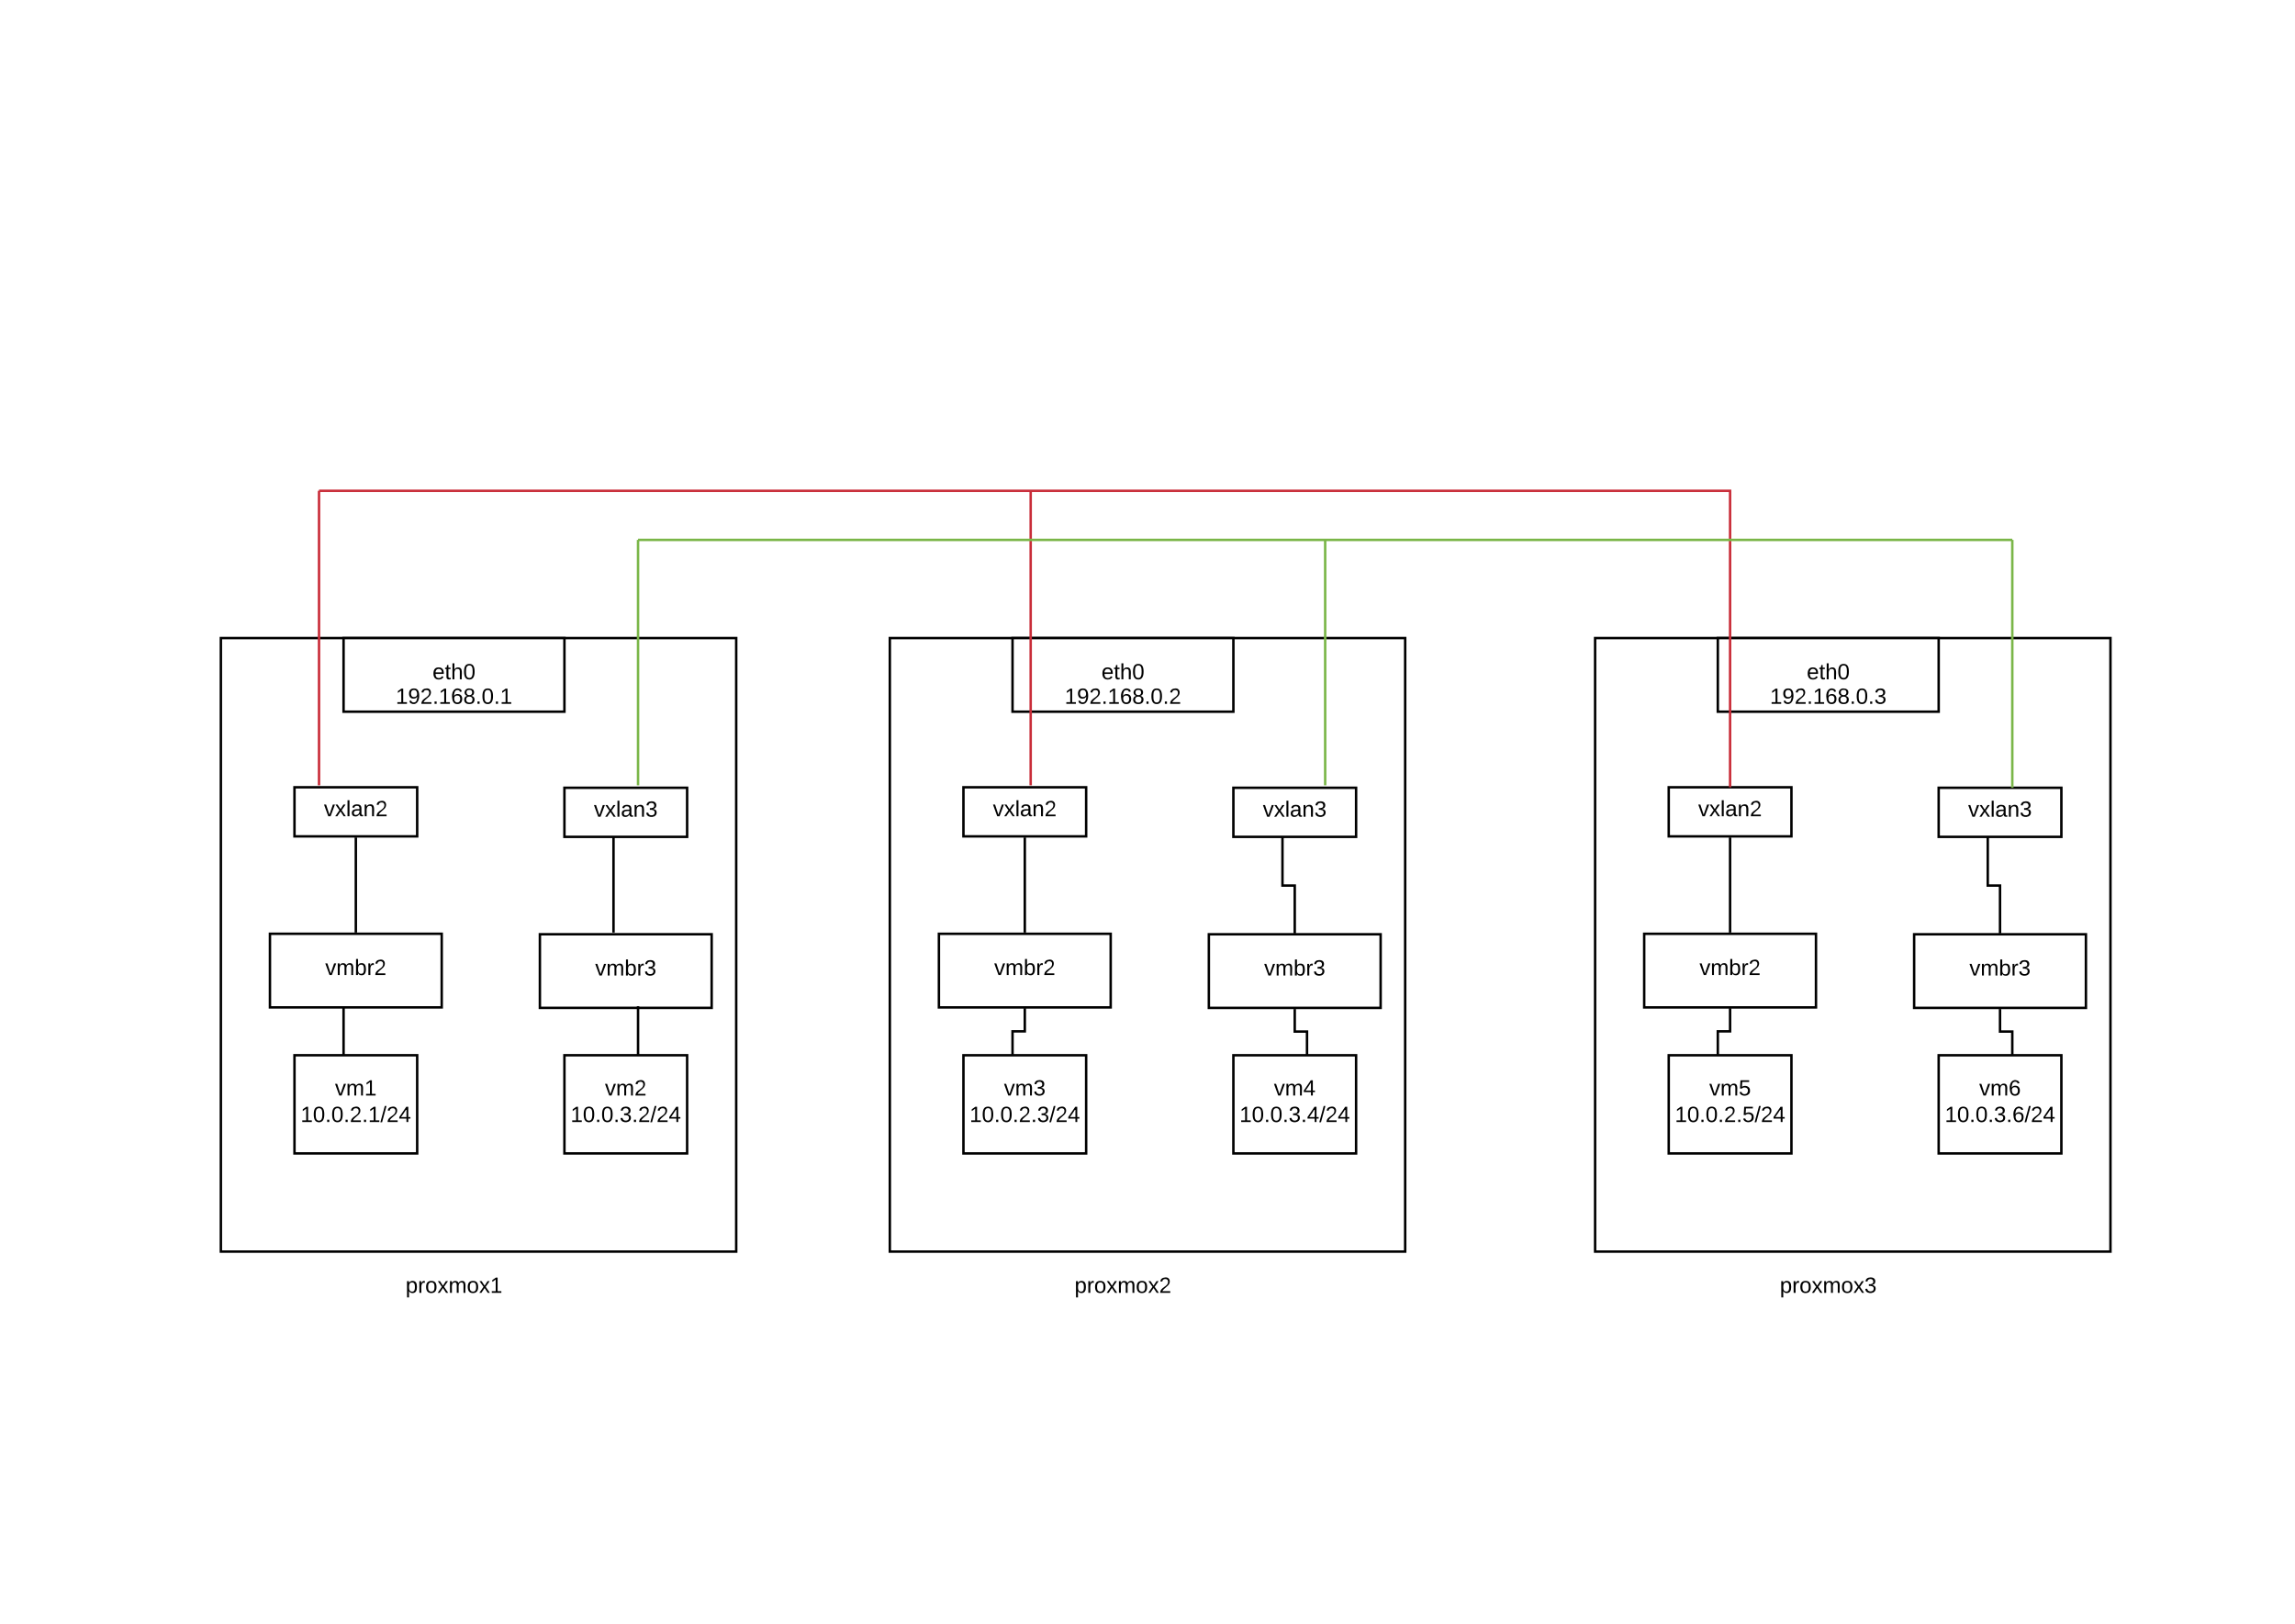 <svg xmlns="http://www.w3.org/2000/svg" xmlns:xlink="http://www.w3.org/1999/xlink" xmlns:lucid="lucid" width="1870.4" height="1323.2"><g transform="translate(0 0)" lucid:page-tab-id="0_0"><path d="M0 0h1870.4v1323.2H0z" fill="#fff"/><path d="M180 520h420v500H180z" stroke="#000" stroke-width="2" fill="#fff"/><path d="M280 520h180v60H280z" stroke="#000" stroke-width="2" fill="#fff"/><use xlink:href="#a" transform="matrix(1,0,0,1,285,525) translate(67.5 28.6)"/><path d="M220 761h140v60H220z" stroke="#000" stroke-width="2" fill="#fff"/><use xlink:href="#b" transform="matrix(1,0,0,1,225,766) translate(40.05 28.6)"/><path d="M240 641.6h100v40H240z" stroke="#000" stroke-width="2" fill="#fff"/><use xlink:href="#c" transform="matrix(1,0,0,1,245,646.6) translate(19.025 18.6)"/><path d="M290 760v-77.4" stroke="#000" stroke-width="2" fill="none"/><path d="M291 761h-2v-1h2zM291 682.6h-2v-1h2z"/><path d="M440 761.4h140v60H440z" stroke="#000" stroke-width="2" fill="#fff"/><use xlink:href="#d" transform="matrix(1,0,0,1,445,766.4) translate(40.05 28.6)"/><path d="M460 642h100v40H460z" stroke="#000" stroke-width="2" fill="#fff"/><use xlink:href="#e" transform="matrix(1,0,0,1,465,647) translate(19.025 18.6)"/><path d="M500 760v-77" stroke="#000" stroke-width="2" fill="none"/><path d="M501 683h-2v-1h2z"/><path d="M250 540h240v60H250z" stroke="#000" stroke-opacity="0" stroke-width="2" fill="#fff" fill-opacity="0"/><use xlink:href="#f" transform="matrix(1,0,0,1,255,545) translate(67.5 28.6)"/><path d="M240 860h100v80H240z" stroke="#000" stroke-width="2" fill="#fff"/><use xlink:href="#g" transform="matrix(1,0,0,1,245,865) translate(28.025 27.8)"/><use xlink:href="#h" transform="matrix(1,0,0,1,245,865) translate(0 49.4)"/><path d="M460 860h100v80H460z" stroke="#000" stroke-width="2" fill="#fff"/><use xlink:href="#i" transform="matrix(1,0,0,1,465,865) translate(28.025 27.8)"/><use xlink:href="#j" transform="matrix(1,0,0,1,465,865) translate(0 49.4)"/><path d="M280 820v39" stroke="#000" stroke-width="2" fill="none"/><path d="M281 860h-2v-1h2z"/><path d="M520 820v39" stroke="#000" stroke-width="2" fill="none"/><path d="M521 860h-2v-1h2z"/><path d="M250 1020h240v60H250z" stroke="#000" stroke-opacity="0" stroke-width="2" fill="#fff" fill-opacity="0"/><use xlink:href="#k" transform="matrix(1,0,0,1,255,1025) translate(75.55 28.6)"/><path d="M725.2 520h420v500h-420z" stroke="#000" stroke-width="2" fill="#fff"/><path d="M825.2 520h180v60h-180z" stroke="#000" stroke-width="2" fill="#fff"/><use xlink:href="#a" transform="matrix(1,0,0,1,830.2,525) translate(67.5 28.6)"/><path d="M765.2 761h140v60h-140z" stroke="#000" stroke-width="2" fill="#fff"/><use xlink:href="#b" transform="matrix(1,0,0,1,770.2,766) translate(40.05 28.6)"/><path d="M785.2 641.6h100v40h-100z" stroke="#000" stroke-width="2" fill="#fff"/><use xlink:href="#c" transform="matrix(1,0,0,1,790.2,646.6) translate(19.025 18.6)"/><path d="M835.2 760v-77.4" stroke="#000" stroke-width="2" fill="none"/><path d="M836.2 761h-2v-1h2zM836.2 682.6h-2v-1h2z"/><path d="M985.2 761.4h140v60h-140z" stroke="#000" stroke-width="2" fill="#fff"/><use xlink:href="#d" transform="matrix(1,0,0,1,990.2,766.4) translate(40.05 28.6)"/><path d="M1005.2 642h100v40h-100z" stroke="#000" stroke-width="2" fill="#fff"/><use xlink:href="#e" transform="matrix(1,0,0,1,1010.2,647) translate(19.025 18.6)"/><path d="M1055.2 760.4v-38.7h-10V683" stroke="#000" stroke-width="2" fill="none"/><path d="M1056.2 761.4h-2v-1h2zM1046.2 683h-2v-1h2z"/><path d="M795.2 540h240v60h-240z" stroke="#000" stroke-opacity="0" stroke-width="2" fill="#fff" fill-opacity="0"/><use xlink:href="#l" transform="matrix(1,0,0,1,800.2,545) translate(67.5 28.6)"/><path d="M785.2 860h100v80h-100z" stroke="#000" stroke-width="2" fill="#fff"/><use xlink:href="#m" transform="matrix(1,0,0,1,790.2,865) translate(28.025 27.8)"/><use xlink:href="#n" transform="matrix(1,0,0,1,790.2,865) translate(0 49.4)"/><path d="M1005.2 860h100v80h-100z" stroke="#000" stroke-width="2" fill="#fff"/><use xlink:href="#o" transform="matrix(1,0,0,1,1010.2,865) translate(28.025 27.8)"/><use xlink:href="#p" transform="matrix(1,0,0,1,1010.2,865) translate(0 49.4)"/><path d="M835.2 822v18.5h-10V859" stroke="#000" stroke-width="2" fill="none"/><path d="M836.2 822h-2v-1h2zM826.2 860h-2v-1h2z"/><path d="M1055.2 822.4v18.3h10V859" stroke="#000" stroke-width="2" fill="none"/><path d="M1056.2 822.4h-2v-1h2zM1066.2 860h-2v-1h2z"/><path d="M795.2 1020h240v60h-240z" stroke="#000" stroke-opacity="0" stroke-width="2" fill="#fff" fill-opacity="0"/><use xlink:href="#q" transform="matrix(1,0,0,1,800.2,1025) translate(75.55 28.6)"/><path d="M1300 520h420v500h-420z" stroke="#000" stroke-width="2" fill="#fff"/><path d="M1400 520h180v60h-180z" stroke="#000" stroke-width="2" fill="#fff"/><use xlink:href="#a" transform="matrix(1,0,0,1,1405,525) translate(67.5 28.6)"/><path d="M1340 761h140v60h-140z" stroke="#000" stroke-width="2" fill="#fff"/><use xlink:href="#b" transform="matrix(1,0,0,1,1345,766) translate(40.05 28.6)"/><path d="M1360 641.6h100v40h-100z" stroke="#000" stroke-width="2" fill="#fff"/><use xlink:href="#c" transform="matrix(1,0,0,1,1365,646.6) translate(19.025 18.6)"/><path d="M1410 760v-77.4" stroke="#000" stroke-width="2" fill="none"/><path d="M1411 761h-2v-1h2zM1411 682.6h-2v-1h2z"/><path d="M1560 761.4h140v60h-140z" stroke="#000" stroke-width="2" fill="#fff"/><use xlink:href="#d" transform="matrix(1,0,0,1,1565,766.4) translate(40.05 28.6)"/><path d="M1580 642h100v40h-100z" stroke="#000" stroke-width="2" fill="#fff"/><use xlink:href="#e" transform="matrix(1,0,0,1,1585,647) translate(19.025 18.6)"/><path d="M1630 760.4v-38.7h-10V683" stroke="#000" stroke-width="2" fill="none"/><path d="M1631 761.4h-2v-1h2zM1621 683h-2v-1h2z"/><path d="M1370 540h240v60h-240z" stroke="#000" stroke-opacity="0" stroke-width="2" fill="#fff" fill-opacity="0"/><use xlink:href="#r" transform="matrix(1,0,0,1,1375,545) translate(67.5 28.6)"/><path d="M1360 860h100v80h-100z" stroke="#000" stroke-width="2" fill="#fff"/><use xlink:href="#s" transform="matrix(1,0,0,1,1365,865) translate(28.025 27.8)"/><use xlink:href="#t" transform="matrix(1,0,0,1,1365,865) translate(0 49.4)"/><path d="M1580 860h100v80h-100z" stroke="#000" stroke-width="2" fill="#fff"/><use xlink:href="#u" transform="matrix(1,0,0,1,1585,865) translate(28.025 27.8)"/><use xlink:href="#v" transform="matrix(1,0,0,1,1585,865) translate(0 49.4)"/><path d="M1410 822v18.5h-10V859" stroke="#000" stroke-width="2" fill="none"/><path d="M1411 822h-2v-1h2zM1401 860h-2v-1h2z"/><path d="M1630 822.4v18.3h10V859" stroke="#000" stroke-width="2" fill="none"/><path d="M1631 822.4h-2v-1h2zM1641 860h-2v-1h2z"/><path d="M1370 1020h240v60h-240z" stroke="#000" stroke-opacity="0" stroke-width="2" fill="#fff" fill-opacity="0"/><use xlink:href="#w" transform="matrix(1,0,0,1,1375,1025) translate(75.55 28.6)"/><path d="M260 400h1150v240.6" stroke="#c92d39" stroke-width="2" fill="none"/><path d="M1411 641.6h-2v-1h2z" fill="#c92d39"/><path d="M840 640V400M260 640V400" stroke="#c92d39" stroke-width="2" fill="none"/><path d="M520 640V440M1080 640V440M1640 641V440" stroke="#7ab648" stroke-width="2" fill="none"/><path d="M1641 642h-2v-1h2z" fill="#7ab648"/><path d="M520 440h1120" stroke="#7ab648" stroke-width="2" fill="none"/><defs><path d="M100-194c63 0 86 42 84 106H49c0 40 14 67 53 68 26 1 43-12 49-29l28 8c-11 28-37 45-77 45C44 4 14-33 15-96c1-61 26-98 85-98zm52 81c6-60-76-77-97-28-3 7-6 17-6 28h103" id="x"/><path d="M59-47c-2 24 18 29 38 22v24C64 9 27 4 27-40v-127H5v-23h24l9-43h21v43h35v23H59v120" id="y"/><path d="M106-169C34-169 62-67 57 0H25v-261h32l-1 103c12-21 28-36 61-36 89 0 53 116 60 194h-32v-121c2-32-8-49-39-48" id="z"/><path d="M101-251c68 0 85 55 85 127S166 4 100 4C33 4 14-52 14-124c0-73 17-127 87-127zm-1 229c47 0 54-49 54-102s-4-102-53-102c-51 0-55 48-55 102 0 53 5 102 54 102" id="A"/><g id="a"><use transform="matrix(0.05,0,0,0.05,0,0)" xlink:href="#x"/><use transform="matrix(0.05,0,0,0.05,10,0)" xlink:href="#y"/><use transform="matrix(0.05,0,0,0.05,15,0)" xlink:href="#z"/><use transform="matrix(0.05,0,0,0.05,25,0)" xlink:href="#A"/></g><path d="M108 0H70L1-190h34L89-25l56-165h34" id="B"/><path d="M210-169c-67 3-38 105-44 169h-31v-121c0-29-5-50-35-48C34-165 62-65 56 0H25l-1-190h30c1 10-1 24 2 32 10-44 99-50 107 0 11-21 27-35 58-36 85-2 47 119 55 194h-31v-121c0-29-5-49-35-48" id="C"/><path d="M115-194c53 0 69 39 70 98 0 66-23 100-70 100C84 3 66-7 56-30L54 0H23l1-261h32v101c10-23 28-34 59-34zm-8 174c40 0 45-34 45-75 0-40-5-75-45-74-42 0-51 32-51 76 0 43 10 73 51 73" id="D"/><path d="M114-163C36-179 61-72 57 0H25l-1-190h30c1 12-1 29 2 39 6-27 23-49 58-41v29" id="E"/><path d="M101-251c82-7 93 87 43 132L82-64C71-53 59-42 53-27h129V0H18c2-99 128-94 128-182 0-28-16-43-45-43s-46 15-49 41l-32-3c6-41 34-60 81-64" id="F"/><g id="b"><use transform="matrix(0.05,0,0,0.05,0,0)" xlink:href="#B"/><use transform="matrix(0.05,0,0,0.05,9,0)" xlink:href="#C"/><use transform="matrix(0.05,0,0,0.05,23.95,0)" xlink:href="#D"/><use transform="matrix(0.05,0,0,0.05,33.95,0)" xlink:href="#E"/><use transform="matrix(0.05,0,0,0.05,39.9,0)" xlink:href="#F"/></g><path d="M141 0L90-78 38 0H4l68-98-65-92h35l48 74 47-74h35l-64 92 68 98h-35" id="G"/><path d="M24 0v-261h32V0H24" id="H"/><path d="M141-36C126-15 110 5 73 4 37 3 15-17 15-53c-1-64 63-63 125-63 3-35-9-54-41-54-24 1-41 7-42 31l-33-3c5-37 33-52 76-52 45 0 72 20 72 64v82c-1 20 7 32 28 27v20c-31 9-61-2-59-35zM48-53c0 20 12 33 32 33 41-3 63-29 60-74-43 2-92-5-92 41" id="I"/><path d="M117-194c89-4 53 116 60 194h-32v-121c0-31-8-49-39-48C34-167 62-67 57 0H25l-1-190h30c1 10-1 24 2 32 11-22 29-35 61-36" id="J"/><g id="c"><use transform="matrix(0.05,0,0,0.05,0,0)" xlink:href="#B"/><use transform="matrix(0.05,0,0,0.05,9,0)" xlink:href="#G"/><use transform="matrix(0.05,0,0,0.05,18,0)" xlink:href="#H"/><use transform="matrix(0.05,0,0,0.05,21.95,0)" xlink:href="#I"/><use transform="matrix(0.05,0,0,0.05,31.95,0)" xlink:href="#J"/><use transform="matrix(0.05,0,0,0.05,41.95,0)" xlink:href="#F"/></g><path d="M126-127c33 6 58 20 58 59 0 88-139 92-164 29-3-8-5-16-6-25l32-3c6 27 21 44 54 44 32 0 52-15 52-46 0-38-36-46-79-43v-28c39 1 72-4 72-42 0-27-17-43-46-43-28 0-47 15-49 41l-32-3c6-42 35-63 81-64 48-1 79 21 79 65 0 36-21 52-52 59" id="K"/><g id="d"><use transform="matrix(0.05,0,0,0.05,0,0)" xlink:href="#B"/><use transform="matrix(0.05,0,0,0.05,9,0)" xlink:href="#C"/><use transform="matrix(0.05,0,0,0.05,23.95,0)" xlink:href="#D"/><use transform="matrix(0.05,0,0,0.05,33.95,0)" xlink:href="#E"/><use transform="matrix(0.05,0,0,0.05,39.9,0)" xlink:href="#K"/></g><g id="e"><use transform="matrix(0.05,0,0,0.05,0,0)" xlink:href="#B"/><use transform="matrix(0.05,0,0,0.05,9,0)" xlink:href="#G"/><use transform="matrix(0.05,0,0,0.05,18,0)" xlink:href="#H"/><use transform="matrix(0.05,0,0,0.05,21.95,0)" xlink:href="#I"/><use transform="matrix(0.05,0,0,0.05,31.95,0)" xlink:href="#J"/><use transform="matrix(0.05,0,0,0.05,41.95,0)" xlink:href="#K"/></g><path d="M27 0v-27h64v-190l-56 39v-29l58-41h29v221h61V0H27" id="L"/><path d="M99-251c64 0 84 50 84 122C183-37 130 33 47-8c-14-7-20-23-25-40l30-5c6 39 69 39 84 7 9-19 16-44 16-74-10 22-31 35-62 35-49 0-73-33-73-83 0-54 28-83 82-83zm-1 141c31-1 51-18 51-49 0-36-14-67-51-67-34 0-49 23-49 58 0 34 15 58 49 58" id="M"/><path d="M33 0v-38h34V0H33" id="N"/><path d="M110-160c48 1 74 30 74 79 0 53-28 85-80 85-65 0-83-55-86-122-5-90 50-162 133-122 14 7 22 21 27 39l-31 6c-5-40-67-38-82-6-9 19-15 44-15 74 11-20 30-34 60-33zm-7 138c34 0 49-23 49-58s-16-56-50-56c-29 0-50 16-49 49 1 36 15 65 50 65" id="O"/><path d="M134-131c28 9 52 24 51 62-1 50-34 73-85 73S17-19 16-69c0-36 21-54 49-61-75-25-45-126 34-121 46 3 78 18 79 63 0 33-17 51-44 57zm-34-11c31 1 46-15 46-44 0-28-17-43-47-42-29 0-46 13-45 42 1 28 16 44 46 44zm1 122c35 0 51-18 51-52 0-30-18-46-53-46-33 0-51 17-51 47 0 34 19 51 53 51" id="P"/><g id="f"><use transform="matrix(0.05,0,0,0.05,0,0)" xlink:href="#L"/><use transform="matrix(0.05,0,0,0.05,10,0)" xlink:href="#M"/><use transform="matrix(0.05,0,0,0.05,20,0)" xlink:href="#F"/><use transform="matrix(0.05,0,0,0.05,30,0)" xlink:href="#N"/><use transform="matrix(0.05,0,0,0.05,35,0)" xlink:href="#L"/><use transform="matrix(0.05,0,0,0.05,45,0)" xlink:href="#O"/><use transform="matrix(0.05,0,0,0.05,55,0)" xlink:href="#P"/><use transform="matrix(0.05,0,0,0.05,65,0)" xlink:href="#N"/><use transform="matrix(0.05,0,0,0.05,70,0)" xlink:href="#A"/><use transform="matrix(0.05,0,0,0.05,80,0)" xlink:href="#N"/><use transform="matrix(0.05,0,0,0.05,85,0)" xlink:href="#L"/></g><g id="g"><use transform="matrix(0.05,0,0,0.05,0,0)" xlink:href="#B"/><use transform="matrix(0.05,0,0,0.05,9,0)" xlink:href="#C"/><use transform="matrix(0.05,0,0,0.05,23.95,0)" xlink:href="#L"/></g><path d="M0 4l72-265h28L28 4H0" id="Q"/><path d="M155-56V0h-30v-56H8v-25l114-167h33v167h35v25h-35zm-30-156c-27 46-58 90-88 131h88v-131" id="R"/><g id="h"><use transform="matrix(0.05,0,0,0.05,0,0)" xlink:href="#L"/><use transform="matrix(0.05,0,0,0.05,10,0)" xlink:href="#A"/><use transform="matrix(0.05,0,0,0.05,20,0)" xlink:href="#N"/><use transform="matrix(0.05,0,0,0.05,25,0)" xlink:href="#A"/><use transform="matrix(0.05,0,0,0.05,35,0)" xlink:href="#N"/><use transform="matrix(0.05,0,0,0.05,40,0)" xlink:href="#F"/><use transform="matrix(0.05,0,0,0.05,50,0)" xlink:href="#N"/><use transform="matrix(0.05,0,0,0.05,55,0)" xlink:href="#L"/><use transform="matrix(0.05,0,0,0.05,65,0)" xlink:href="#Q"/><use transform="matrix(0.05,0,0,0.05,70,0)" xlink:href="#F"/><use transform="matrix(0.05,0,0,0.05,80,0)" xlink:href="#R"/></g><g id="i"><use transform="matrix(0.05,0,0,0.05,0,0)" xlink:href="#B"/><use transform="matrix(0.05,0,0,0.05,9,0)" xlink:href="#C"/><use transform="matrix(0.05,0,0,0.05,23.95,0)" xlink:href="#F"/></g><g id="j"><use transform="matrix(0.05,0,0,0.05,0,0)" xlink:href="#L"/><use transform="matrix(0.05,0,0,0.05,10,0)" xlink:href="#A"/><use transform="matrix(0.05,0,0,0.05,20,0)" xlink:href="#N"/><use transform="matrix(0.05,0,0,0.05,25,0)" xlink:href="#A"/><use transform="matrix(0.05,0,0,0.05,35,0)" xlink:href="#N"/><use transform="matrix(0.05,0,0,0.05,40,0)" xlink:href="#K"/><use transform="matrix(0.05,0,0,0.05,50,0)" xlink:href="#N"/><use transform="matrix(0.05,0,0,0.05,55,0)" xlink:href="#F"/><use transform="matrix(0.05,0,0,0.05,65,0)" xlink:href="#Q"/><use transform="matrix(0.05,0,0,0.05,70,0)" xlink:href="#F"/><use transform="matrix(0.05,0,0,0.05,80,0)" xlink:href="#R"/></g><path d="M115-194c55 1 70 41 70 98S169 2 115 4C84 4 66-9 55-30l1 105H24l-1-265h31l2 30c10-21 28-34 59-34zm-8 174c40 0 45-34 45-75s-6-73-45-74c-42 0-51 32-51 76 0 43 10 73 51 73" id="S"/><path d="M100-194c62-1 85 37 85 99 1 63-27 99-86 99S16-35 15-95c0-66 28-99 85-99zM99-20c44 1 53-31 53-75 0-43-8-75-51-75s-53 32-53 75 10 74 51 75" id="T"/><g id="k"><use transform="matrix(0.05,0,0,0.05,0,0)" xlink:href="#S"/><use transform="matrix(0.05,0,0,0.05,10,0)" xlink:href="#E"/><use transform="matrix(0.05,0,0,0.05,15.95,0)" xlink:href="#T"/><use transform="matrix(0.05,0,0,0.05,25.95,0)" xlink:href="#G"/><use transform="matrix(0.05,0,0,0.05,34.95,0)" xlink:href="#C"/><use transform="matrix(0.05,0,0,0.05,49.9,0)" xlink:href="#T"/><use transform="matrix(0.05,0,0,0.05,59.9,0)" xlink:href="#G"/><use transform="matrix(0.05,0,0,0.05,68.9,0)" xlink:href="#L"/></g><g id="l"><use transform="matrix(0.05,0,0,0.05,0,0)" xlink:href="#L"/><use transform="matrix(0.05,0,0,0.05,10,0)" xlink:href="#M"/><use transform="matrix(0.05,0,0,0.05,20,0)" xlink:href="#F"/><use transform="matrix(0.05,0,0,0.05,30,0)" xlink:href="#N"/><use transform="matrix(0.05,0,0,0.05,35,0)" xlink:href="#L"/><use transform="matrix(0.05,0,0,0.05,45,0)" xlink:href="#O"/><use transform="matrix(0.05,0,0,0.05,55,0)" xlink:href="#P"/><use transform="matrix(0.05,0,0,0.05,65,0)" xlink:href="#N"/><use transform="matrix(0.05,0,0,0.05,70,0)" xlink:href="#A"/><use transform="matrix(0.05,0,0,0.05,80,0)" xlink:href="#N"/><use transform="matrix(0.05,0,0,0.05,85,0)" xlink:href="#F"/></g><g id="m"><use transform="matrix(0.05,0,0,0.05,0,0)" xlink:href="#B"/><use transform="matrix(0.05,0,0,0.05,9,0)" xlink:href="#C"/><use transform="matrix(0.05,0,0,0.05,23.95,0)" xlink:href="#K"/></g><g id="n"><use transform="matrix(0.05,0,0,0.05,0,0)" xlink:href="#L"/><use transform="matrix(0.05,0,0,0.05,10,0)" xlink:href="#A"/><use transform="matrix(0.05,0,0,0.05,20,0)" xlink:href="#N"/><use transform="matrix(0.05,0,0,0.05,25,0)" xlink:href="#A"/><use transform="matrix(0.05,0,0,0.05,35,0)" xlink:href="#N"/><use transform="matrix(0.05,0,0,0.05,40,0)" xlink:href="#F"/><use transform="matrix(0.05,0,0,0.05,50,0)" xlink:href="#N"/><use transform="matrix(0.05,0,0,0.05,55,0)" xlink:href="#K"/><use transform="matrix(0.05,0,0,0.05,65,0)" xlink:href="#Q"/><use transform="matrix(0.05,0,0,0.05,70,0)" xlink:href="#F"/><use transform="matrix(0.05,0,0,0.05,80,0)" xlink:href="#R"/></g><g id="o"><use transform="matrix(0.05,0,0,0.05,0,0)" xlink:href="#B"/><use transform="matrix(0.05,0,0,0.05,9,0)" xlink:href="#C"/><use transform="matrix(0.05,0,0,0.05,23.95,0)" xlink:href="#R"/></g><g id="p"><use transform="matrix(0.05,0,0,0.05,0,0)" xlink:href="#L"/><use transform="matrix(0.05,0,0,0.05,10,0)" xlink:href="#A"/><use transform="matrix(0.05,0,0,0.05,20,0)" xlink:href="#N"/><use transform="matrix(0.05,0,0,0.05,25,0)" xlink:href="#A"/><use transform="matrix(0.05,0,0,0.05,35,0)" xlink:href="#N"/><use transform="matrix(0.05,0,0,0.05,40,0)" xlink:href="#K"/><use transform="matrix(0.05,0,0,0.05,50,0)" xlink:href="#N"/><use transform="matrix(0.05,0,0,0.05,55,0)" xlink:href="#R"/><use transform="matrix(0.05,0,0,0.05,65,0)" xlink:href="#Q"/><use transform="matrix(0.05,0,0,0.05,70,0)" xlink:href="#F"/><use transform="matrix(0.05,0,0,0.05,80,0)" xlink:href="#R"/></g><g id="q"><use transform="matrix(0.05,0,0,0.05,0,0)" xlink:href="#S"/><use transform="matrix(0.05,0,0,0.05,10,0)" xlink:href="#E"/><use transform="matrix(0.05,0,0,0.05,15.95,0)" xlink:href="#T"/><use transform="matrix(0.05,0,0,0.05,25.95,0)" xlink:href="#G"/><use transform="matrix(0.05,0,0,0.05,34.95,0)" xlink:href="#C"/><use transform="matrix(0.05,0,0,0.05,49.9,0)" xlink:href="#T"/><use transform="matrix(0.05,0,0,0.05,59.9,0)" xlink:href="#G"/><use transform="matrix(0.05,0,0,0.05,68.9,0)" xlink:href="#F"/></g><g id="r"><use transform="matrix(0.05,0,0,0.05,0,0)" xlink:href="#L"/><use transform="matrix(0.05,0,0,0.05,10,0)" xlink:href="#M"/><use transform="matrix(0.05,0,0,0.05,20,0)" xlink:href="#F"/><use transform="matrix(0.05,0,0,0.05,30,0)" xlink:href="#N"/><use transform="matrix(0.05,0,0,0.05,35,0)" xlink:href="#L"/><use transform="matrix(0.05,0,0,0.05,45,0)" xlink:href="#O"/><use transform="matrix(0.05,0,0,0.05,55,0)" xlink:href="#P"/><use transform="matrix(0.05,0,0,0.05,65,0)" xlink:href="#N"/><use transform="matrix(0.05,0,0,0.05,70,0)" xlink:href="#A"/><use transform="matrix(0.05,0,0,0.05,80,0)" xlink:href="#N"/><use transform="matrix(0.05,0,0,0.05,85,0)" xlink:href="#K"/></g><path d="M54-142c48-35 137-8 131 61C196 18 31 33 14-55l32-4c7 23 22 37 52 37 35-1 51-22 54-58 4-55-73-65-99-34H22l8-134h141v27H59" id="U"/><g id="s"><use transform="matrix(0.05,0,0,0.05,0,0)" xlink:href="#B"/><use transform="matrix(0.05,0,0,0.05,9,0)" xlink:href="#C"/><use transform="matrix(0.05,0,0,0.05,23.95,0)" xlink:href="#U"/></g><g id="t"><use transform="matrix(0.05,0,0,0.05,0,0)" xlink:href="#L"/><use transform="matrix(0.05,0,0,0.05,10,0)" xlink:href="#A"/><use transform="matrix(0.05,0,0,0.05,20,0)" xlink:href="#N"/><use transform="matrix(0.05,0,0,0.05,25,0)" xlink:href="#A"/><use transform="matrix(0.05,0,0,0.05,35,0)" xlink:href="#N"/><use transform="matrix(0.05,0,0,0.05,40,0)" xlink:href="#F"/><use transform="matrix(0.05,0,0,0.05,50,0)" xlink:href="#N"/><use transform="matrix(0.05,0,0,0.05,55,0)" xlink:href="#U"/><use transform="matrix(0.05,0,0,0.05,65,0)" xlink:href="#Q"/><use transform="matrix(0.05,0,0,0.05,70,0)" xlink:href="#F"/><use transform="matrix(0.05,0,0,0.05,80,0)" xlink:href="#R"/></g><g id="u"><use transform="matrix(0.05,0,0,0.05,0,0)" xlink:href="#B"/><use transform="matrix(0.05,0,0,0.05,9,0)" xlink:href="#C"/><use transform="matrix(0.05,0,0,0.05,23.95,0)" xlink:href="#O"/></g><g id="v"><use transform="matrix(0.05,0,0,0.05,0,0)" xlink:href="#L"/><use transform="matrix(0.05,0,0,0.05,10,0)" xlink:href="#A"/><use transform="matrix(0.05,0,0,0.05,20,0)" xlink:href="#N"/><use transform="matrix(0.05,0,0,0.05,25,0)" xlink:href="#A"/><use transform="matrix(0.05,0,0,0.05,35,0)" xlink:href="#N"/><use transform="matrix(0.05,0,0,0.05,40,0)" xlink:href="#K"/><use transform="matrix(0.05,0,0,0.05,50,0)" xlink:href="#N"/><use transform="matrix(0.05,0,0,0.05,55,0)" xlink:href="#O"/><use transform="matrix(0.05,0,0,0.05,65,0)" xlink:href="#Q"/><use transform="matrix(0.05,0,0,0.05,70,0)" xlink:href="#F"/><use transform="matrix(0.05,0,0,0.05,80,0)" xlink:href="#R"/></g><g id="w"><use transform="matrix(0.05,0,0,0.05,0,0)" xlink:href="#S"/><use transform="matrix(0.05,0,0,0.05,10,0)" xlink:href="#E"/><use transform="matrix(0.05,0,0,0.05,15.95,0)" xlink:href="#T"/><use transform="matrix(0.05,0,0,0.05,25.95,0)" xlink:href="#G"/><use transform="matrix(0.05,0,0,0.05,34.95,0)" xlink:href="#C"/><use transform="matrix(0.05,0,0,0.05,49.9,0)" xlink:href="#T"/><use transform="matrix(0.05,0,0,0.05,59.9,0)" xlink:href="#G"/><use transform="matrix(0.05,0,0,0.05,68.9,0)" xlink:href="#K"/></g></defs></g></svg>